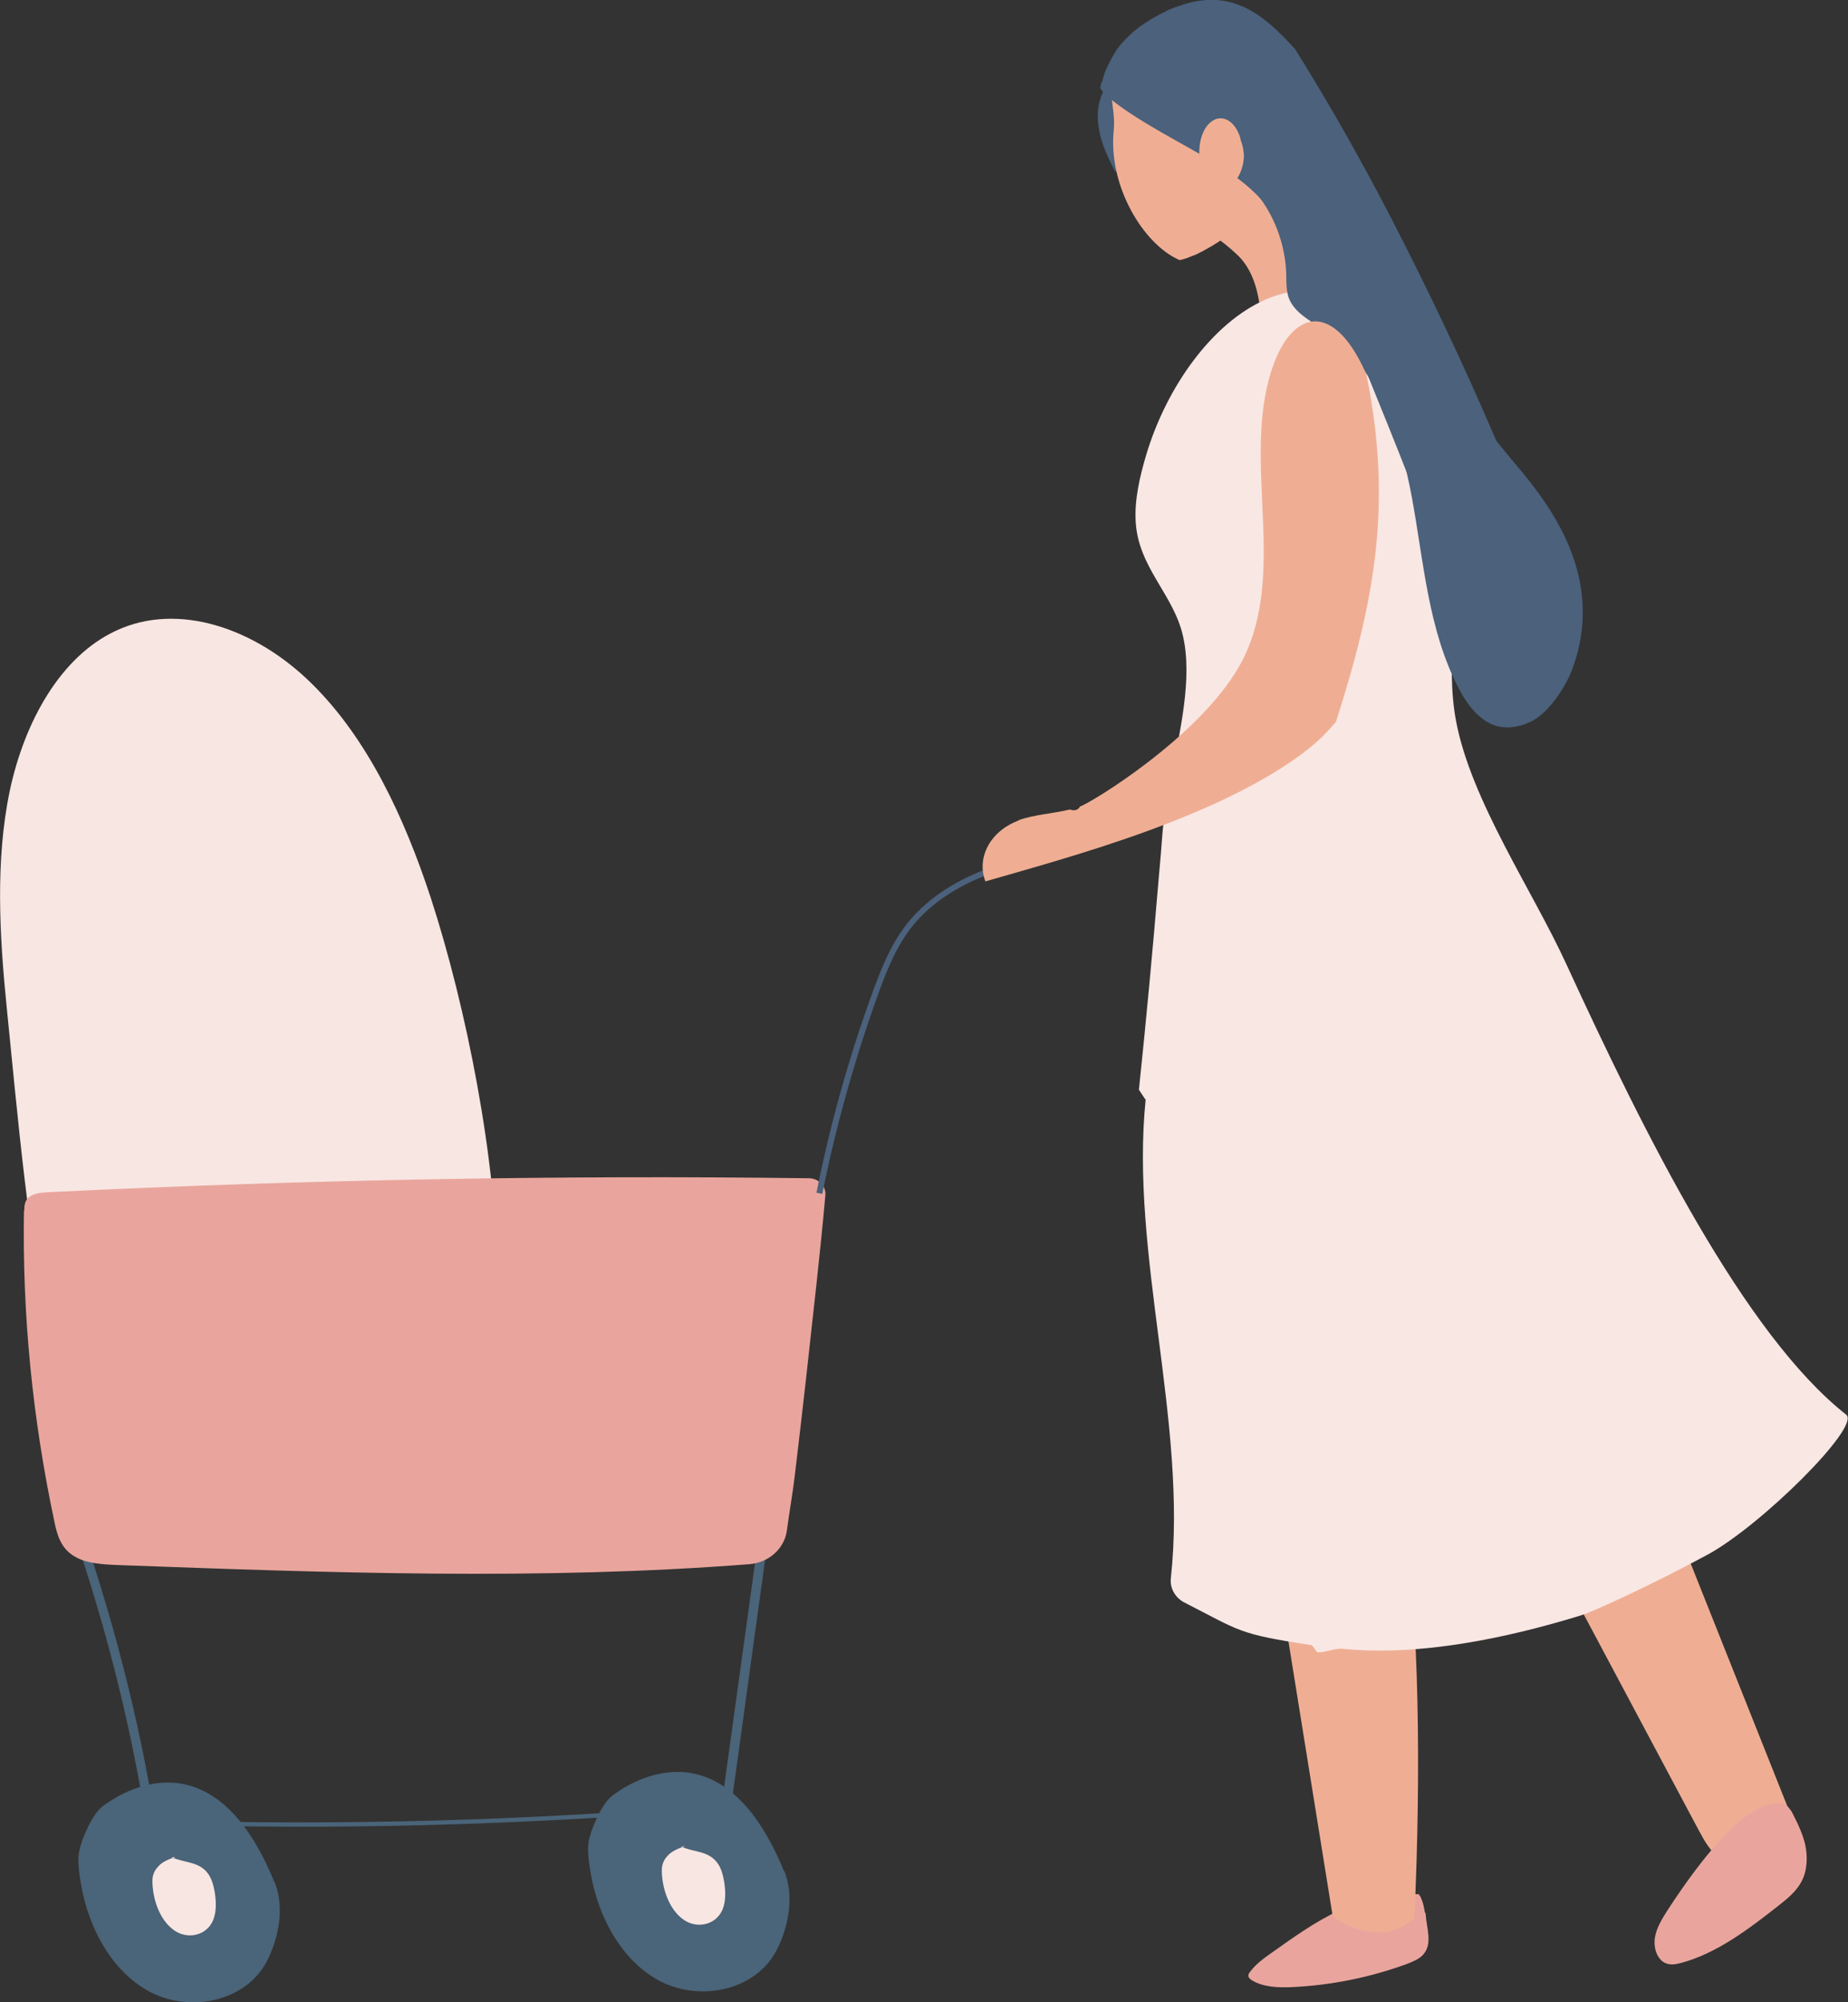 <?xml version="1.0" encoding="UTF-8"?><svg id="_レイヤー_2" xmlns="http://www.w3.org/2000/svg" width="62.47" height="67.65" viewBox="0 0 62.47 67.65"><rect x="0" y="0" width="62.47" height="67.65" fill="#333333" stroke="none"/><defs><style>.cls-1{fill:#e9a59d;}.cls-2{fill:#f9e7e4;}.cls-3{fill:#efae93;}.cls-4{fill:#f8e6e2;}.cls-5{fill:#4a6479;}.cls-6{fill:#4b617c;}</style></defs><g id="_個別イラスト"><path class="cls-1" d="M42.2,66.76c0-.05.02-.1.06-.14.19-.26.47-.46.74-.65.72-.51,1.44-1.03,2.25-1.41.81-.38,1.73-.63,2.65-.56.02,0,.04,0,.06,0,.02.03.04.06.06.09.02.05.04.1.06.15.04.11.06.23.08.34,0,.03.02.05.03.07.03.5.25,1.02-.08,1.39-.14.16-.36.24-.56.32-1.23.45-2.55.72-3.89.78-.46.02-.96,0-1.34-.23-.06-.04-.12-.09-.12-.15h0Z"/><path class="cls-4" d="M16.81,43.12c-.02-3.9-1.04-9.08-2.25-12.79-.89-2.71-2.13-5.37-4.02-7.23-1.88-1.86-4.51-2.79-6.64-1.78-1.85.87-3.07,3.05-3.57,5.4-.49,2.35-.35,4.88-.1,7.35.36,3.54.74,8.07,1.54,11.54,4.77-.52,10.4-1.28,15.05-2.49h0Z"/><path class="cls-5" d="M10.16,61.72c-1.69,0-3.38-.03-5.07-.08h-.14s-.01-.07-.01-.07c-.56-3.53-1.48-7.09-2.73-10.58l-.04-.12.24.03c4.38.54,9,.49,13.47.45,3.09-.03,6.28-.06,9.39.1.02,0,.04,0,.06,0-.03-.03-.02-.07.01-.09.08-.06.27-.07.4-.04.03,0,.06.02.09.03h.22s-1.3,9.43-1.3,9.43c0,.07-.03.19-.2.27-.13.06-.3.07-.42.08-4.61.39-9.29.59-13.97.59h0ZM25.69,51.59c-.11.03-.27.04-.45.03-3.09-.16-6.27-.13-9.35-.1-4.41.04-8.97.08-13.32-.43,1.22,3.44,2.12,6.94,2.68,10.41,6.29.19,12.62.01,18.82-.51.11,0,.2-.02.26-.04.07-.03.09-.09.09-.16l1.27-9.19h0ZM25.49,51.46s.08-.01.08-.02c0,.01,0,.03.03.04.02,0,.03-.02.04-.03.01-.03-.01-.04-.02-.05l-.13.07Z"/><path class="cls-1" d="M.82,40.91c0-.16.01-.34.16-.46.17-.14.44-.16.7-.17,8.54-.42,17.11-.58,25.66-.47.33,0,.59.27.56.58-.18,2.03-.42,4.05-.64,6.08-.13,1.15-.26,2.29-.4,3.44-.07.59-.18,1.19-.26,1.8-.08.61-.61,1.09-1.27,1.14-7.07.55-14.21.29-21.32.03-.52-.02-1.07-.05-1.47-.28-.48-.27-.61-.74-.7-1.18-.74-3.48-1.09-7-1.03-10.52h0Z"/><path class="cls-3" d="M47.79,64.84c-.26.21-.56.36-.88.44-.22.02-.44.01-.65-.02-.44-.07-.86-.25-1.21-.52l-1.97-12.23,3.63-.24c.13,0,.27-.01.37.05.1.06.14.17.19.28.17.43.35-.69.23-.59.45,2.44.55,7.79.31,12.81,0,0-.02,0-.02.02h0Z"/><path class="cls-3" d="M57.01,52.47l3.94,9.89c-.54.42-1.22.65-1.9.64-.32,0-.66-.06-.93-.24-.31-.21-.5-.56-.68-.89-1.78-3.34-3.56-6.68-5.34-10.02l4.9.62Z"/><path class="cls-1" d="M60.54,61.16c.19.37.38.74.48,1.15.09.41.08.88-.12,1.26-.18.34-.48.58-.77.81-1.02.8-2.08,1.61-3.29,1.94-.16.04-.32.08-.48.03-.32-.09-.47-.5-.42-.86.05-.36.26-.68.45-.98,2.29-3.5,3.38-3.63,3.79-3.57.22.03.02-.09.2.05.18.14.27.44.15.16h0Z"/><path class="cls-6" d="M27.8,40.33c.46-2.29,1.1-4.57,1.9-6.78.26-.72.56-1.47,1.03-2.11.92-1.24,2.52-2.06,4.74-2.44l.03.03.29-.28-.31.05c-2.3.39-3.95,1.24-4.91,2.53-.49.66-.79,1.43-1.06,2.16-.81,2.21-1.45,4.5-1.91,6.81l.2.04Z"/><path class="cls-5" d="M26.51,63.21c.34.83.16,1.85-.24,2.65-.73,1.45-2.72,1.81-4.1,1-1.37-.81-2.13-2.49-2.28-4.14-.03-.39,0-.56.13-.92.14-.37.38-.9.68-1.13.98-.74,3.87-2.19,5.8,2.55h0Z"/><path class="cls-4" d="M23.02,62.39c.41.19.92.14,1.22.54.14.18.2.42.24.65.05.32.06.67-.06.95-.23.52-.86.64-1.3.34-.44-.3-.69-.9-.74-1.49-.01-.14-.02-.29.03-.42.04-.13.13-.24.22-.32.31-.26.76-.28.4-.25h0Z"/><path class="cls-5" d="M9.28,63.58c.34.83.16,1.85-.24,2.65-.73,1.45-2.73,1.81-4.1,1-1.37-.81-2.13-2.49-2.28-4.14-.03-.39,0-.56.13-.93.14-.37.38-.9.68-1.13.98-.74,3.87-2.19,5.8,2.55h0Z"/><path class="cls-4" d="M5.8,62.75c.41.19.92.14,1.22.54.14.18.2.42.24.65.05.32.06.66-.06.95-.23.52-.86.64-1.3.34-.44-.3-.69-.9-.74-1.49-.01-.14-.02-.29.03-.42.04-.13.13-.23.22-.32.31-.26.76-.28.4-.25h0Z"/><path class="cls-3" d="M37.69,3.45c0-.15-.01-.3-.01-.45.04-.32.1-.63.18-.93.24-.12.51-.18.77-.22,1.37-.18,2.77.35,3.85,1.22,1.08.87,1.86,2.07,2.47,3.33.51,1.06.92,2.22.86,3.4-.02.3-.07.63-.27.85-.23.25-.58.32-.91.35-.66.07-1.33.04-1.98-.08-.07-.77-.17-1.55-.68-2.16-.12-.15-.9-.86-1.26-.94-.96-.75-2.31-1.09-2.77-2.32-.2-.53-.29-1.12-.29-1.72.04-.09.07-.21.06-.34h0Z"/><path class="cls-6" d="M38.1,5.8c-.07-.05-.22-.07-.3-.04-.03.01-.07.03-.1.04-.33-.62-.61-1.26-.59-1.96.02-.82.65-1.68,1.46-1.63.37.02.71.23,1.02.44.21.14.44.31.53.55.18.47-.19.95-.54,1.31-.45.46-.91.92-1.39,1.36-.03-.03-.06-.05-.09-.08h0Z"/><path class="cls-3" d="M42.29,7.34c-.13.11-.25.21-.38.32,0,0-.26.2-.31.23-.28.2-.56.39-.86.55-.14.08-.29.15-.44.22.25-.12-.09.03-.18.06-.08.03-.16.05-.24.07-1.22-.52-2.43-2.5-2.23-4.41.08-.75-.33-1.58.13-2.17.41-.52,1.15-.64,1.81-.62,1.46.05,2.99.71,3.71,2.01.69,1.24.36,2.3-.35,3.15-.22.2-.44.39-.67.59h0Z"/><path class="cls-2" d="M38.73,37.13c-.54,5.23,1.42,10.93.85,16.19-.04.33.14.65.43.81,1.92.98,1.83,1.08,4.3,1.45.09.01.17.25.25.25h0c.28,0,.56-.15.85-.12,2.58.26,5.57-.37,8.03-1.13.43-.13,2.45-1.06,4.28-2.05,1.81-.98,5.19-4.33,4.69-4.73-3.45-2.72-6.81-9.46-9.46-15.22-1.15-2.51-3.22-5.52-3.73-8.22-.37-1.96.11-4.2-.1-6.24-.18-1.77-.42-3.57-1.19-5.17-2.92-6.04-7.78-2.3-9.19,2.44-.21.72-.39,1.47-.35,2.22.08,1.55,1.26,2.45,1.59,3.84.35,1.46-.1,3.28-.42,4.95-.12.59-.21,1.17-.26,1.7-.04.52-.08,1.05-.13,1.57-.2,2.39-.42,4.77-.67,7.15l.22.33Z"/><path class="cls-6" d="M37.25,2.78c.03-.1.06-.21.09-.31.05-.15.17-.36.03-.1.11-.19.19-.39.31-.58.05-.09.12-.17.17-.25-.03.05-.05.08-.07.1-.01.02-.02.02,0,0,.02-.02.06-.07.1-.13.11-.13.23-.25.36-.37.02-.02.1-.09.16-.14.04-.03.1-.07.11-.09.16-.11.32-.21.48-.31.18-.1.37-.19.56-.29,0,0,0,0,0,0,0,0,0,0,.01,0,.1-.04.2-.08.3-.11,1.77-.63,2.86.29,3.92,1.46,1.19,1.9,2.29,3.85,3.32,5.85,1.87,3.64,3.57,7.37,5.02,11.2.38,1.02.84,2.15,1.01,3.29-.23.65-.66,1.21-1.28,1.55-.04-.67.03-1.35-.31-1.97-.51-.96-1.58-1.41-2.54-1.88-.42-1.14-.87-2.27-1.31-3.39-.93-2.39-1.93-4.75-2.85-7.14-.23-.59-1.15-.38-1.04.19,0,0-.01,0-.02-.01-.42-3.01-2.46-3.64-5-5.16-.46-.28-.91-.57-1.33-.92-.11-.09-.2-.2-.26-.3.01-.06.03-.12.04-.18h0Z"/><path class="cls-6" d="M42.58,6.67c.55.74.87,1.66.9,2.58,0,.27,0,.55.08.8.18.5.7.77,1.14,1.06,1.83,1.24,2.63,3.53,3.03,5.71.4,2.18.55,4.45,1.57,6.42.31.6.77,1.21,1.43,1.32.38.06.76-.04,1.1-.22.53-.29,1.08-1.11,1.3-1.68,1.28-3.36-1.05-5.96-2.06-7.17-3.31-3.96-2.4-4.24-4.33-7.8-.29-.54-.61-1.1-1.16-1.38-.54-.28-1.36-.09-2.99.35h0Z"/><path class="cls-3" d="M41.06,4.04c.32-.14.65.07.82.49.03.06.05.13.06.2.06.15.1.33.11.52,0,.3-.11.63-.26.82-.13.16-.26.26-.43.26-.02,0-.05,0-.07,0-.06,0-.13-.01-.19-.04-.2-.08-.37-.29-.46-.55-.22-.62-.07-1.48.43-1.7h0Z"/><path class="cls-3" d="M34.44,27.71c.53-.19,1.16-.22,1.73-.36.12.05.26.04.34-.1.38-.13,3.99-2.32,5.37-4.72,1.62-2.83.27-6.37.94-9.41.57-2.6,2.17-3.22,3.37-.47.88,4.33.31,7.57-1.03,11.74-.27.32-.57.63-.95.93-2.95,2.3-8.1,3.65-10.9,4.46-.31-.82.18-1.71,1.13-2.06h0Z"/></g></svg>